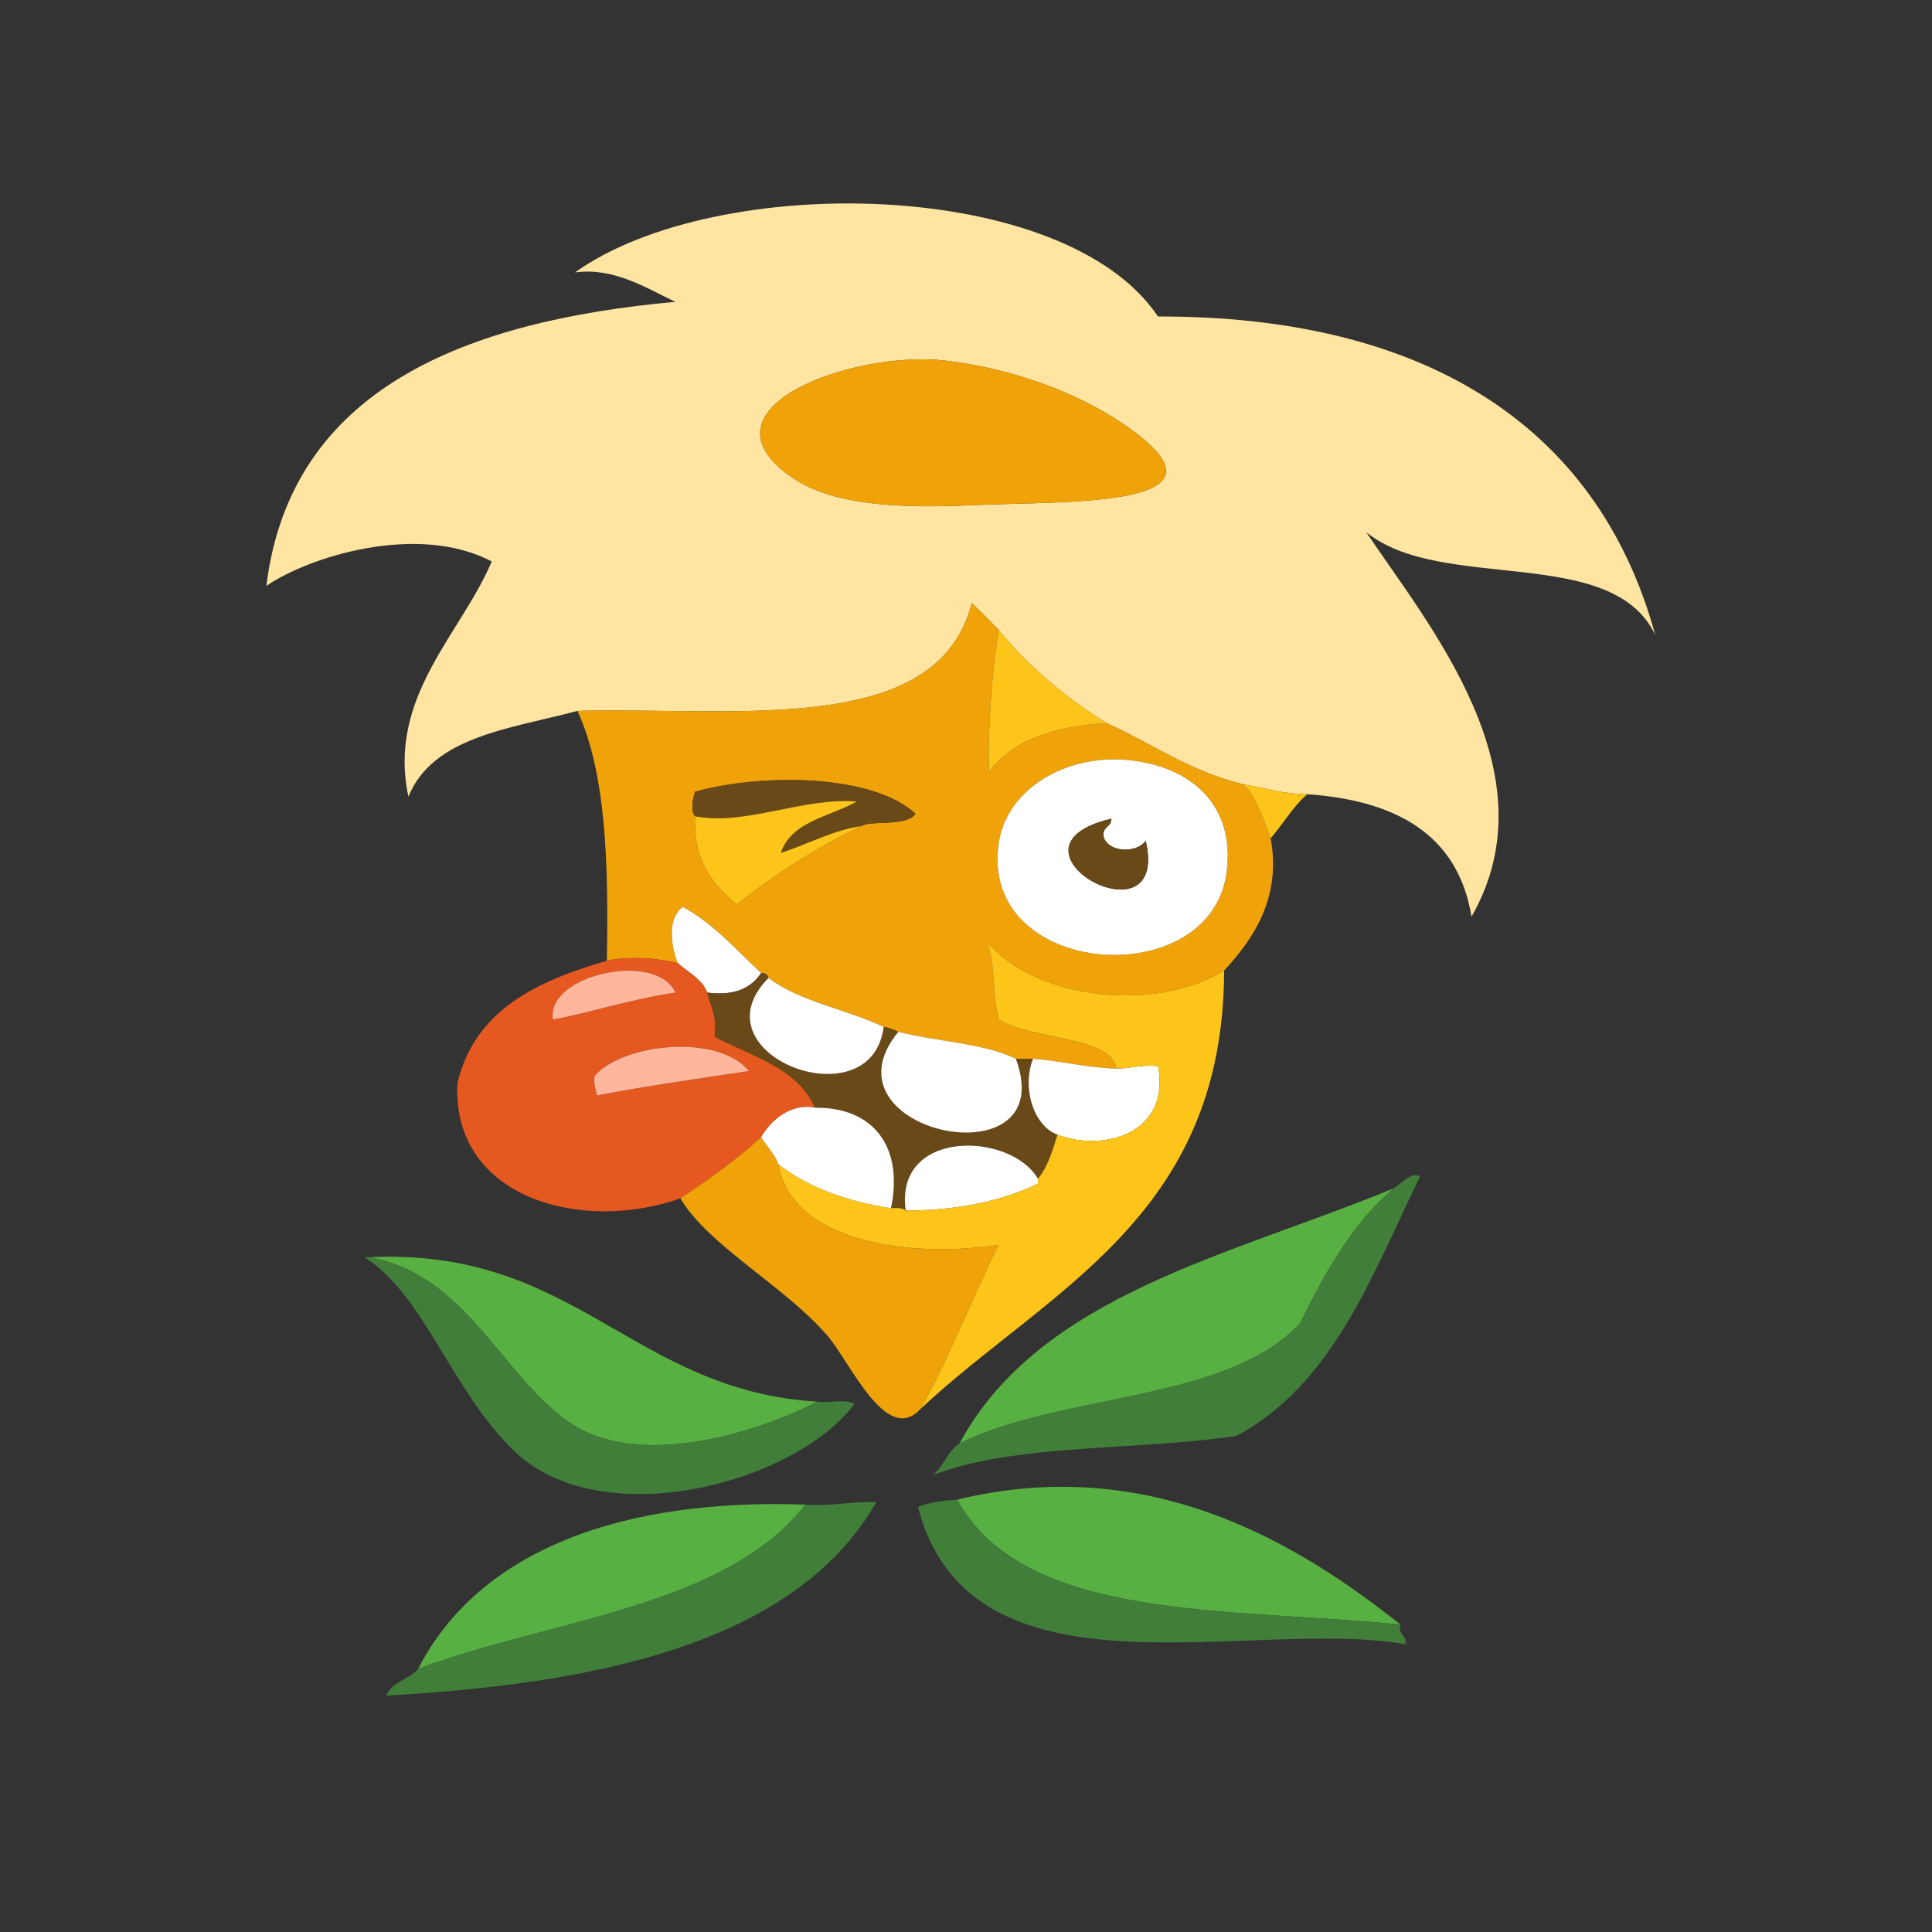 <?xml version="1.0" encoding="UTF-8"?>
<svg width="171px" height="171px" viewBox="0 0 171 171" version="1.1" xmlns="http://www.w3.org/2000/svg" xmlns:xlink="http://www.w3.org/1999/xlink">
    <rect x="0" y="0" width="171" height="171" fill="#333333" stroke="none"/>
    <!-- Generator: Sketch 43.1 (39012) - http://www.bohemiancoding.com/sketch -->
    <title>horce_oddily</title>
    <desc>Created with Sketch.</desc>
    <defs></defs>
    <g id="Page-1" stroke="none" stroke-width="1" fill="none" fill-rule="evenodd">
        <g id="horce_oddily">
            <g id="Vrstva_6" transform="translate(23, 8)">
                <g id="Group" transform="translate(0, 10)">
                    <path d="M13.149,52.51 C11.258,43.679 17.844,38.083 20.521,31.695 C13.963,28.236 4.296,31.284 0.574,33.863 C2.729,16.412 18.158,10.412 36.783,8.713 C34.235,7.528 31.383,5.647 27.893,6.111 C40.456,-2.84 71.268,-2.278 79.491,10.013 C102.745,9.956 118.366,19.417 123.505,38.199 C119.661,30.103 104.538,34.514 97.919,29.094 C103.409,37.299 114.515,50.437 107.243,63.134 C106.046,55.876 100.61,52.857 92.716,52.294 C90.556,52.286 88.933,51.739 87.079,51.427 C82.347,50.306 78.981,47.816 74.938,46.005 C71.295,43.719 68.061,41.029 65.395,37.766 C64.622,36.949 63.827,36.154 63.01,35.381 C59.977,47.307 42.137,44.569 28.11,44.921 C22.178,46.505 15.326,47.169 13.149,52.51 Z M60.628,13.915 C52.599,12.97 38.064,18.144 47.19,24.322 C50.968,26.88 57.328,26.975 63.23,26.707 C71.673,26.324 87.414,27.013 76.457,19.552 C72.329,16.744 66.669,14.626 60.628,13.915 Z" id="Shape" fill="#FFE5A1"></path>
                    <path d="M60.628,13.915 C52.599,12.97 38.064,18.144 47.19,24.322 C50.968,26.88 57.328,26.975 63.23,26.707 C71.673,26.324 87.414,27.013 76.457,19.552 C72.329,16.744 66.669,14.626 60.628,13.915 Z" id="Shape" fill="#F0A308"></path>
                    <path d="M63.011,35.38 C63.827,36.152 64.622,36.947 65.396,37.765 C64.796,41.408 64.404,46.642 64.529,50.342 C66.601,47.499 70.312,46.292 74.939,46.004 C78.982,47.815 82.347,50.305 87.08,51.426 C88.236,52.655 88.801,54.475 89.465,56.196 C90.42,61.426 87.985,65.061 85.346,67.903 C79.086,71.753 68.389,70.341 64.313,65.301 C65.184,67.514 64.76,69.737 65.397,72.24 C68.251,74.045 75.434,73.722 75.807,76.576 C73.127,76.508 70.989,75.9 68.434,75.709 L66.914,75.709 C64.041,74.316 59.905,74.193 56.514,73.324 C56.11,73.15 55.721,72.961 55.213,72.888 C51.934,71.325 47.761,70.658 45.024,68.552 C44.934,68.281 44.744,68.111 44.373,68.12 C42.155,66.073 40.192,63.772 37.435,62.265 C36.1,63.249 36.328,65.626 37.002,67.253 C35.308,66.802 32.606,66.612 30.714,67.034 C30.855,58.655 30.694,50.577 28.112,44.919 C42.138,44.567 59.978,47.306 63.011,35.38 Z M76.673,49.258 C71.337,48.803 66.099,51.819 65.396,56.629 C63.646,68.58 84.113,70.014 85.562,59.231 C86.354,53.322 82.474,49.752 76.673,49.258 Z M58.03,54.027 C54.232,50.484 44.364,50.441 38.517,52.076 C38.329,52.613 38.093,53.758 38.517,54.244 C38.346,58.244 40.118,60.303 42.203,62.049 C45.561,59.41 49.193,57.043 53.261,55.111 C53.927,54.584 57.306,55.188 58.03,54.027 Z" id="Shape" fill="#F0A308"></path>
                    <path d="M65.396,37.765 C64.796,41.408 64.404,46.642 64.529,50.342 C66.601,47.499 70.312,46.292 74.939,46.004 C71.296,43.718 68.062,41.028 65.396,37.765 Z" id="Shape" fill="#FDC51A"></path>
                    <path d="M85.562,59.23 C84.113,70.013 63.646,68.58 65.396,56.628 C66.099,51.817 71.337,48.802 76.673,49.257 C82.474,49.752 86.354,53.322 85.562,59.23 Z M75.37,54.461 C64.505,57.027 80.63,65.99 78.407,56.412 C77.669,57.486 75.282,57.5 74.719,56.195 C74.437,55.117 75.388,55.273 75.37,54.461 Z" id="Shape" fill="#FFFFFF"></path>
                    <path d="M38.518,54.244 C42.934,55.127 48.105,52.537 52.828,52.943 C50.432,54.304 47.047,54.677 46.106,57.496 C48.633,56.66 50.806,55.455 53.261,55.111 C53.927,54.584 57.306,55.187 58.031,54.027 C54.233,50.484 44.365,50.441 38.518,52.076 C38.329,52.613 38.094,53.758 38.518,54.244 Z" id="Shape" fill="#6A4918"></path>
                    <path d="M87.079,51.426 C88.235,52.655 88.8,54.475 89.464,56.196 C90.571,54.919 91.433,53.393 92.716,52.294 C90.556,52.285 88.933,51.738 87.079,51.426 Z" id="Shape" fill="#FDC51A"></path>
                    <path d="M38.518,54.244 C38.347,58.244 40.119,60.303 42.204,62.049 C45.562,59.41 49.194,57.043 53.262,55.111 C50.807,55.455 48.634,56.66 46.107,57.496 C47.047,54.678 50.432,54.305 52.829,52.943 C48.104,52.537 42.934,55.127 38.518,54.244 Z" id="Shape" fill="#FDC51A"></path>
                    <path d="M75.37,54.461 C64.505,57.027 80.63,65.99 78.407,56.412 C77.669,57.486 75.282,57.5 74.719,56.195 C74.437,55.117 75.388,55.273 75.37,54.461 Z" id="Shape" fill="#6A4918"></path>
                    <path d="M37,67.254 C37.907,68.08 39.114,68.608 39.602,69.856 C42.085,70.17 43.498,69.415 44.372,68.122 C42.154,66.075 40.191,63.774 37.434,62.267 C36.098,63.25 36.325,65.627 37,67.254 Z" id="Shape" fill="#FFFFFF"></path>
                    <path d="M37,67.254 C37.907,68.08 39.114,68.608 39.602,69.856 C39.896,71.079 40.514,71.977 40.252,73.756 C43.569,75.5 47.603,76.526 49.142,80.045 C47.045,79.609 45.226,81.135 44.371,82.647 C42.18,84.647 39.737,86.397 37.216,88.067 C28.524,91.153 16.976,88.088 17.486,77.878 C19.023,71.392 24.494,68.841 30.713,67.036 C32.604,66.613 35.306,66.803 37,67.254 Z M25.942,72.24 C28.95,71.697 33.04,70.383 36.783,69.855 C35.093,66.098 25.248,68.295 25.942,72.24 Z M29.628,77.227 C29.532,77.971 29.714,78.442 29.845,78.961 C33.62,78.205 39.224,77.412 43.288,76.793 C40.526,73.434 32.121,74.357 29.628,77.227 Z" id="Shape" fill="#E5581F"></path>
                    <path d="M25.942,72.24 C28.95,71.697 33.04,70.383 36.783,69.855 C35.093,66.098 25.248,68.295 25.942,72.24 Z" id="Shape" fill="#FFB69C"></path>
                    <path d="M44.371,68.121 C43.497,69.414 42.085,70.17 39.601,69.855 C39.895,71.078 40.513,71.976 40.251,73.755 C43.568,75.499 47.602,76.525 49.141,80.044 C54.264,79.983 56.998,83.454 55.862,88.935 C56.397,88.906 56.907,88.9 57.163,89.15 C56.147,81.884 66.444,82.16 68.866,86.332 C69.725,85.312 70.153,83.859 70.6,82.43 C68.469,81.66 67.43,78.26 68.432,75.709 L66.912,75.709 C71.027,86.811 49.191,82.24 56.512,73.324 C56.108,73.15 55.719,72.961 55.211,72.888 C54.154,81.378 38.305,75.347 45.022,68.552 C44.933,68.281 44.742,68.111 44.371,68.121 Z" id="Shape" fill="#6A4918"></path>
                    <path d="M45.022,68.553 C38.305,75.348 54.155,81.379 55.211,72.889 C51.933,71.326 47.76,70.658 45.022,68.553 Z" id="Shape" fill="#FFFFFF"></path>
                    <path d="M56.513,73.324 C49.193,82.24 71.029,86.81 66.913,75.709 C64.04,74.316 59.904,74.193 56.513,73.324 Z" id="Shape" fill="#FFFFFF"></path>
                    <path d="M29.628,77.227 C29.532,77.971 29.714,78.442 29.845,78.961 C33.62,78.205 39.224,77.412 43.288,76.793 C40.526,73.434 32.121,74.357 29.628,77.227 Z" id="Shape" fill="#FFB69C"></path>
                    <path d="M68.433,75.709 C67.431,78.26 68.47,81.66 70.601,82.43 C74.775,84.034 80.656,82.209 79.492,76.36 C78.037,76.206 77.113,76.583 75.806,76.577 C73.126,76.508 70.987,75.9 68.433,75.709 Z" id="Shape" fill="#FFFFFF"></path>
                    <path d="M44.371,82.646 C42.18,84.646 39.737,86.396 37.216,88.066 C39.723,92.273 46.445,95.832 50.226,100.209 C52.257,102.559 55.446,109.99 58.464,106.713 C61.059,102.156 62.987,96.932 65.396,92.186 C57.657,93.368 47.112,92.043 45.89,85.032 C45.542,84.076 44.847,83.473 44.371,82.646 Z" id="Shape" fill="#F0A308"></path>
                    <path d="M57.163,89.15 C61.837,89.132 65.696,88.295 68.866,86.765 L68.866,86.331 C66.444,82.16 56.147,81.885 57.163,89.15 Z" id="Shape" fill="#FFFFFF"></path>
                    <path d="M100.304,87.199 C96.7,90.314 94.261,94.599 92.066,99.125 C85.49,106.137 71.017,105.25 61.928,109.748 C60.871,110.424 60.522,111.809 59.547,112.566 C66.89,109.742 77.392,110.431 86.429,109.097 C94.952,104.54 98.423,94.929 102.691,86.115 C101.845,85.658 101.024,86.836 100.304,87.199 Z" id="Shape" fill="#407E3A"></path>
                    <path d="M100.304,87.199 C85.935,93.137 69.064,96.574 61.928,109.748 C71.017,105.25 85.49,106.137 92.066,99.125 C94.261,94.6 96.7,90.314 100.304,87.199 Z" id="Shape" fill="#58B042"></path>
                    <path d="M9.681,93.271 C18.183,94.787 21.277,103.556 27.244,107.796 C33.176,112.013 43.359,109.107 49.359,106.062 C32.886,105.045 28.014,92.428 9.681,93.271 Z" id="Shape" fill="#58B042"></path>
                    <path d="M9.681,93.271 L9.247,93.271 C14.583,96.632 16.897,104.992 22.474,110.398 C30.185,117.875 47.347,113.316 52.611,106.279 C51.955,105.779 50.375,106.203 49.359,106.062 C43.359,109.107 33.175,112.013 27.244,107.796 C21.276,103.557 18.183,94.787 9.681,93.271 Z" id="Shape" fill="#407E3A"></path>
                    <path d="M61.711,114.734 C67.646,125.568 85.714,124.267 100.956,125.793 C91.853,118.541 78.714,110.596 61.711,114.734 Z" id="Shape" fill="#58B042"></path>
                    <path d="M61.711,114.734 C60.411,114.806 59.222,114.988 58.247,115.384 C62.89,133.292 87.595,125.113 101.388,127.527 C101.55,126.644 100.691,126.781 100.956,125.793 C85.714,124.268 67.646,125.568 61.711,114.734 Z" id="Shape" fill="#407E3A"></path>
                    <path d="M48.274,115.17 C41.129,124.285 25.867,125.285 14.016,129.695 C13.241,130.654 11.678,130.826 11.198,132.08 C28.705,131.082 47.181,127.867 54.561,114.953 C52.314,114.873 50.61,115.338 48.274,115.17 Z" id="Shape" fill="#407E3A"></path>
                    <path d="M48.274,115.17 C32.315,114.604 19.484,119.045 14.016,129.695 C25.867,125.285 41.13,124.285 48.274,115.17 Z" id="Shape" fill="#58B042"></path>
                    <path d="M85.345,67.902 C79.085,71.752 68.388,70.34 64.312,65.3 C65.183,67.513 64.759,69.736 65.396,72.239 C68.25,74.044 75.433,73.721 75.806,76.575 C77.113,76.581 78.036,76.204 79.492,76.358 C80.656,82.208 74.775,84.032 70.601,82.428 C70.154,83.858 69.726,85.311 68.867,86.33 L68.867,86.764 C65.697,88.293 61.838,89.131 57.164,89.149 C56.908,88.899 56.398,88.905 55.863,88.934 C51.858,88.313 48.484,87.061 45.89,85.03 C47.112,92.042 57.657,93.366 65.396,92.184 C62.988,96.93 61.059,102.155 58.464,106.711 C69.78,96.137 85.308,89.766 85.345,67.902 Z" id="Shape" fill="#FDC51A"></path>
                    <path d="M49.142,80.045 C47.045,79.609 45.226,81.135 44.371,82.647 C44.847,83.473 45.542,84.077 45.89,85.032 C48.484,87.063 51.858,88.315 55.863,88.936 C56.999,83.455 54.265,79.984 49.142,80.045 Z" id="Shape" fill="#FFFFFF"></path>
                </g>
            </g>
        </g>
    </g>
</svg>
